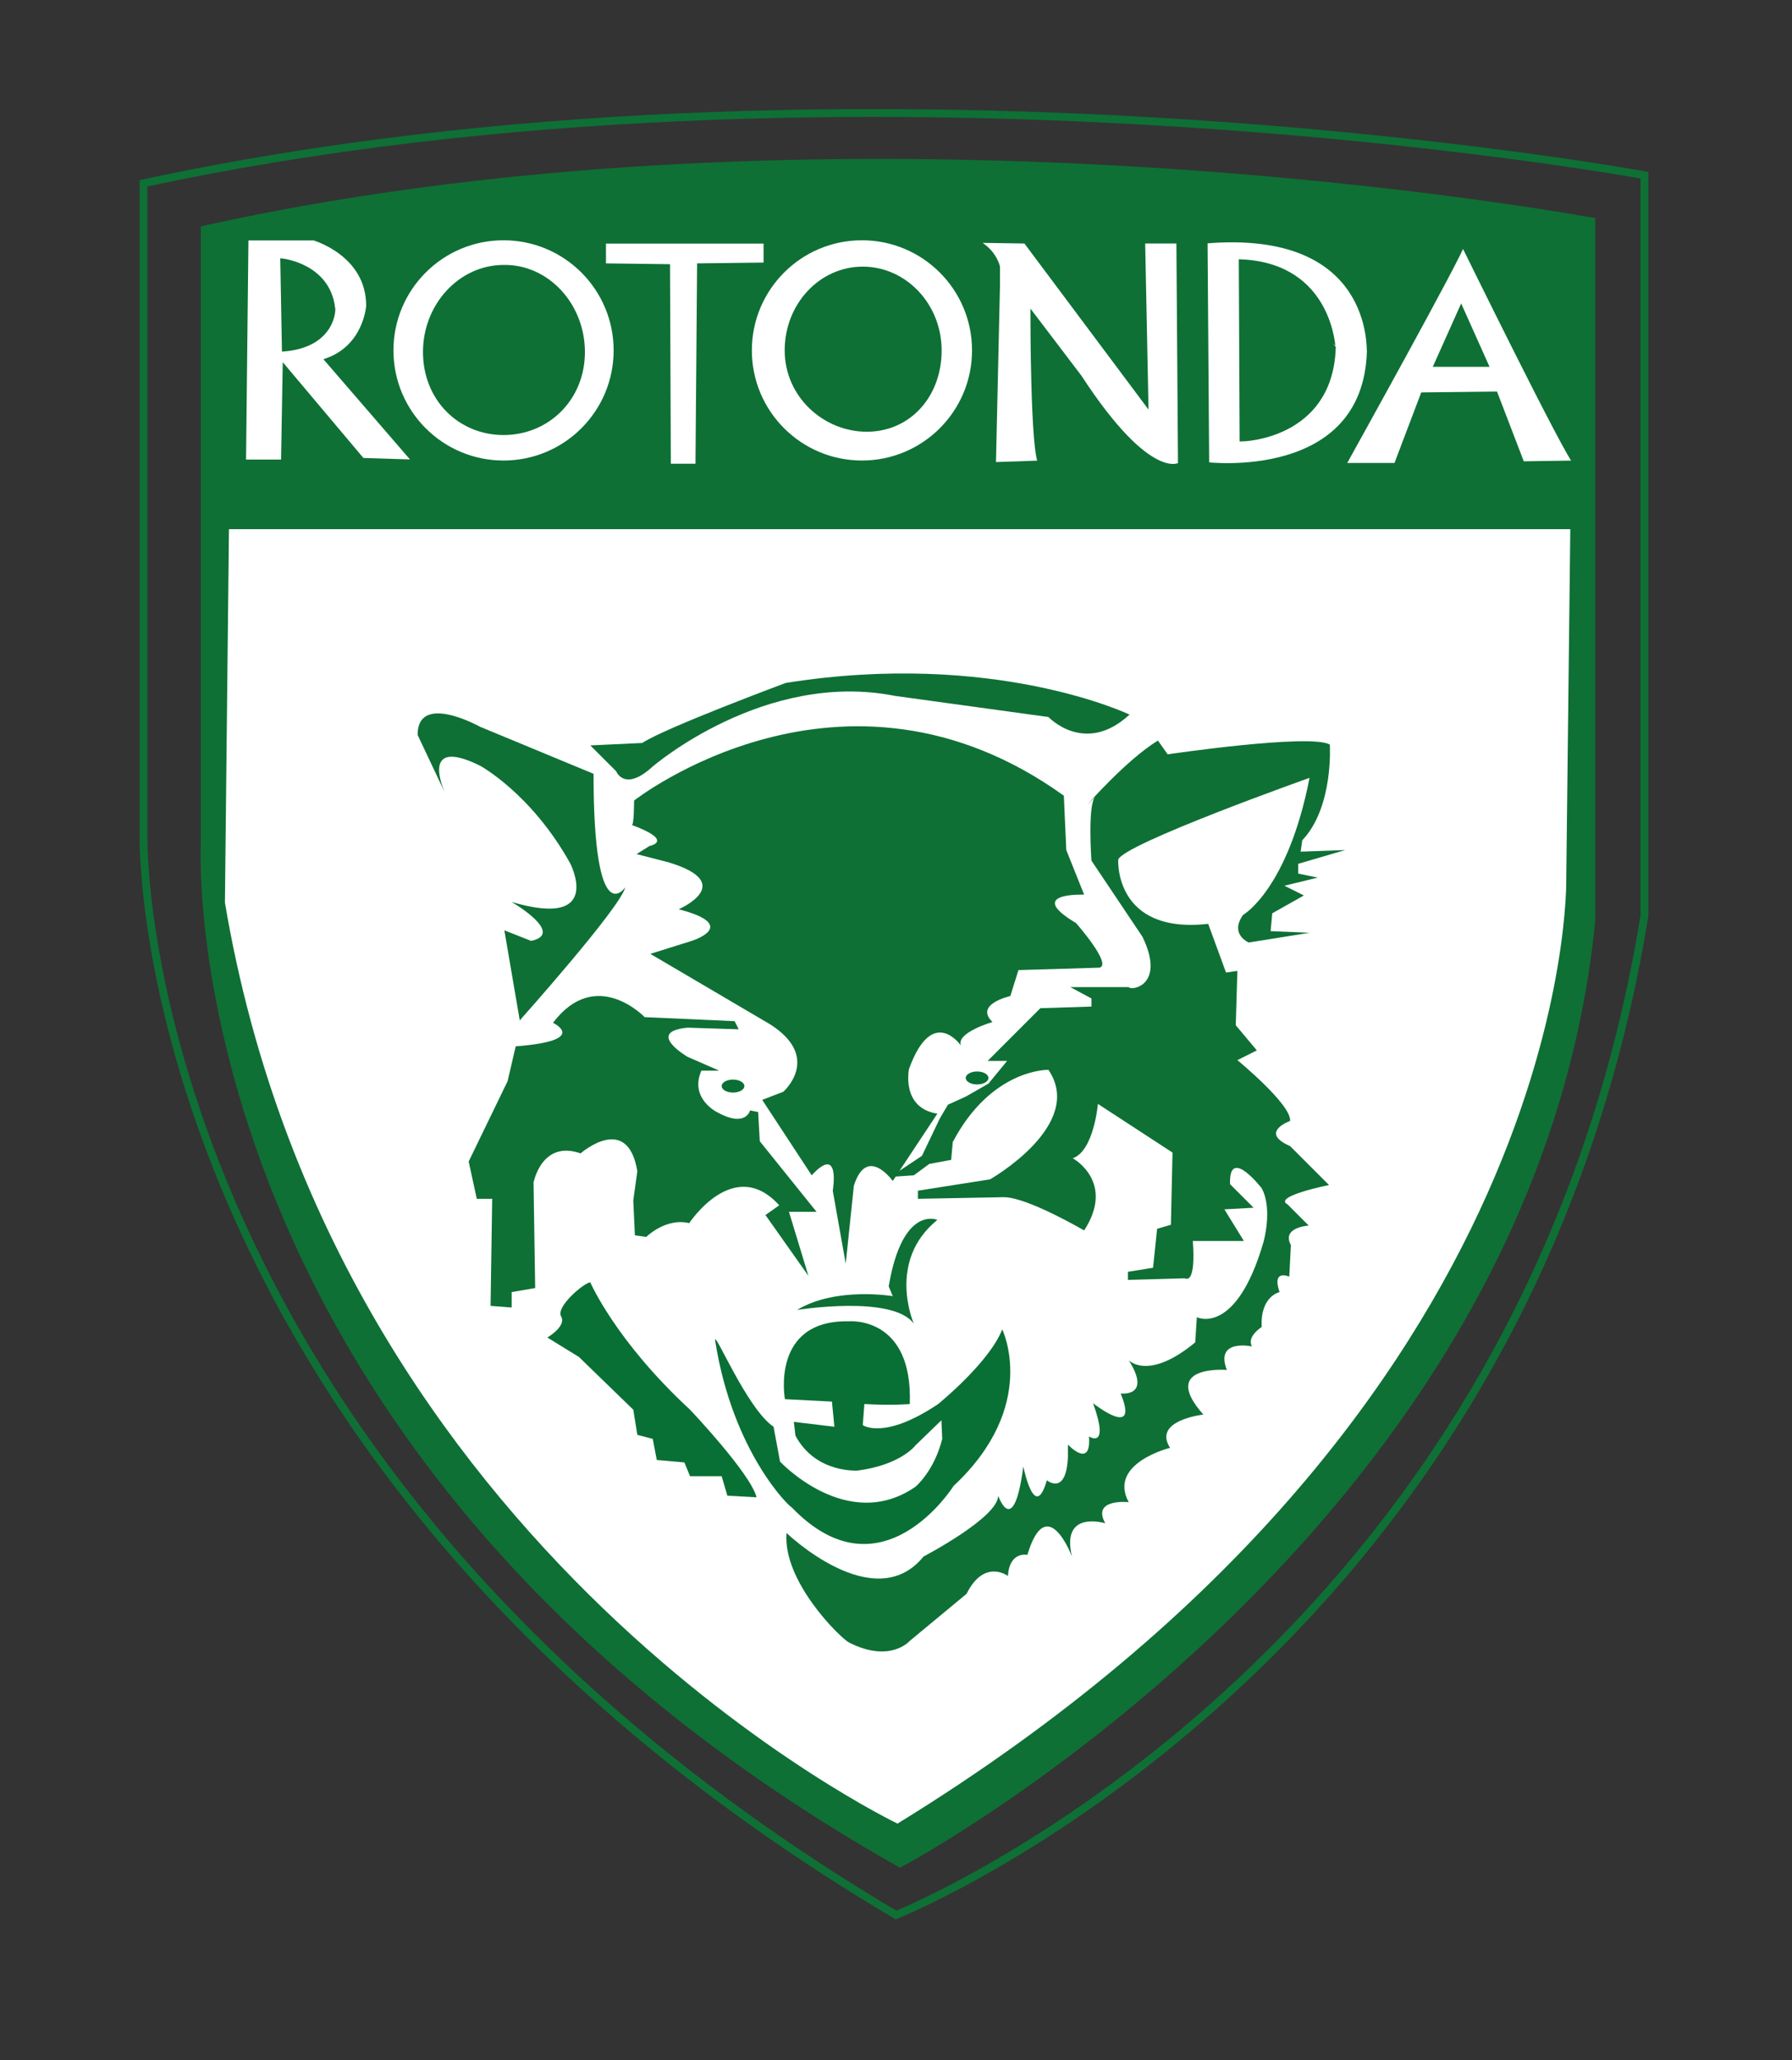 <?xml version="1.0" encoding="utf-8"?>
<!-- Generator: Adobe Illustrator 21.0.0, SVG Export Plug-In . SVG Version: 6.00 Build 0)  -->
<svg version="1.1" id="Capa_1" xmlns="http://www.w3.org/2000/svg" xmlns:xlink="http://www.w3.org/1999/xlink" x="0px" y="0px"
	 viewBox="0 0 221 254" style="enable-background:new 0 0 221 254;" xml:space="preserve">
<rect x="0" y="0" width="221" height="254" fill="#333333" stroke="none"/>
<style type="text/css">
	.st0{fill:#0E7035;stroke:#0E7035;stroke-width:0.477;stroke-miterlimit:10;}
	.st1{fill:none;stroke:#0E7035;stroke-width:0.965;stroke-miterlimit:10;}
	.st2{fill:#FFFFFF;stroke:#0E7035;stroke-width:0.477;stroke-miterlimit:10;}
	.st3{fill:#0E7035;}
	.st4{fill:#097035;}
	.st5{fill:#FFFFFF;stroke:#0E7035;stroke-width:0.482;stroke-miterlimit:10;}
	.st6{fill:#0E7035;stroke:#0E7035;stroke-width:0.464;stroke-miterlimit:10;}
	.st7{fill:#FFFFFF;stroke:#0E7035;stroke-width:0.646;stroke-miterlimit:10;}
	.st8{fill:#FFFFFF;stroke:#0E7035;stroke-width:0.663;stroke-miterlimit:10;}
	.st9{fill:#0E7035;stroke:#0E7035;stroke-width:0.646;stroke-miterlimit:10;}
	.st10{fill:#0E7035;stroke:#0E7035;stroke-width:0.471;stroke-miterlimit:10;}
	.st11{fill:#0E7035;stroke:#0E7035;stroke-width:0.455;stroke-miterlimit:10;}
</style>
<path class="st0" d="M25,28.1v76.2c0,0-3.8,75,86,125.7c0,0,78.1-41.4,85.5-116.5V27.1C196.4,27.1,106.1,10.1,25,28.1z"/>
<path class="st1" d="M17.7,22.6v80.6c0,0-1.5,77,92.8,132.9c0,0,77.3-30.8,92.3-123.2V21.6C202.8,21.6,105.4,3.7,17.7,22.6z"/>
<path class="st2" d="M28,65h165.9l-0.5,43.3c0,0,1.5,65.1-82.7,116.8c0,0-69.6-33.1-83.2-113.8L28,65z"/>
<path class="st3" d="M62.2,114.7l1.9,11.1c0,0,12.5-14,13-16.4c0,0-3.9,5.8-3.9-14l-14-5.8c0,0-7.7-4.3-7.7,1l3.4,7.2
	c0,0-3.4-7.2,4.3-3.4c0,0,6.3,3.4,11.1,12c0,0,4.3,8.2-7.2,4.8c0,0,6.7,3.9,2.4,4.8"/>
<path class="st3" d="M72.8,91.9l3.2,3.2c0,0,1,2.6,4.5-0.6c0,0,13.8-11.9,29.9-8.7l18.9,2.6c0,0,4.5,4.8,10-0.3c0,0-16.7-8-42.4-3.9
	c0,0-14.8,5.5-17.7,7.4L72.8,91.9z"/>
<path class="st3" d="M78.2,98.7c0,0,25.7-20.2,53-0.6l0.3,6.7l2.2,5.5c0,0-7.4-0.3-1,3.5c0,0,4.5,5.1,2.9,5.5l-10,0.3l-1,3.2
	c0,0-4.5,1-2.2,3.2c0,0-4.5,1.3-3.9,2.9c0,0-3.5-5.1-6.4,2.9c0,0-1,4.8,3.5,5.5l-5.5,8.3c0,0-3.2-4.5-4.8,0.6l-1,9.6l-1.6-9
	c0,0,1-5.8-2.6-1.9l-6.1-9.3l2.6-1c0,0,4.8-4.2-1.6-8.3l-14.8-8.7l5.1-1.6c0,0,6.1-1.9-1.6-3.9c0,0,7.4-3.2-1.3-5.8l-3.9-1l1.6-1
	c0,0,3.2-0.6-2.2-2.6C78.2,101.9,78.2,98.7,78.2,98.7z"/>
<path class="st3" d="M66,158.8l-0.2-13c0,0,1-5.3,5.8-3.6c0,0,5.8-5.1,7,2.2l-0.5,3.6l0.2,4.3l1.4,0.2c0,0,2.4-2.4,5.3-1.7
	c0,0,5.5-8.4,11.1-2.2l-1.7,1.2l5.3,7.5l-2.4-7.9h3.4l-7-8.7l-0.2-3.6l-1-0.2c0,0-0.5,2.2-4.1,0.2c0,0-3.4-1.7-1.9-5.1h2.2l-3.9-1.7
	c0,0-5.3-3.1,0-3.6l6.3,0.2l-0.5-1l-11.1-0.5c0,0-6-6.3-11.3,0.7c0,0,4.6,2.2-4.6,2.9l-1,4.3l-4.8,9.9l1,4.6h1.9l-0.2,13.2l2.6,0.2
	v-1.9L66,158.8z"/>
<path class="st3" d="M140.9,115.5l-6.3-9.4c0,0-0.5-7,0.5-7.9c1-1-1,1-1,1s4.8-5.5,8.7-7.9l1.2,1.7c0,0,17.6-2.6,20-1.2
	c0,0,0.5,7.7-3.4,11.8l-0.2,1.4l5.5-0.2l-5.8,1.7v1.2l2.4,0.5l-4.1,1l2.4,1.2l-3.9,2.2l-0.2,2.2l4.8,0.2l-7.5,1.2c0,0-2.4-1-0.7-3.4
	c0,0,5.5-3.1,8.2-16.9c0,0-23.1,8.2-23.6,10.1c0,0-0.5,9.2,11.1,7.9l2.2,6l1.4-0.2l-0.2,6.7l2.6,3.1l-2.4,1.2c0,0,6.7,5.5,6.5,7.5
	c0,0-3.9,1.4,0,3.1l4.8,4.8c0,0-7,1.4-5.1,2.4l2.6,2.6c0,0-3.4,0.2-2.2,2.4l-0.2,3.9c0,0-2.2-1-1.2,1.9c0,0-2.4,0.5-2.2,4.3
	c0,0-1.9,1.2-1.2,2.4c0,0-4.6-1-3.1,2.9c0,0-8.4-0.7-2.9,5.5c0,0-6.3,0.7-4.1,4.1c0,0-7.7,1.9-5.1,6.7c0,0-4.6-0.5-2.9,2.6
	c0,0-5.5-1.7-4.1,4.1c0,0-3.1-8.2-5.5-0.2c0,0-2.2-0.5-2.4,2.6c0,0-2.9-2.2-5.1,2.2l-7,5.8c0,0-2.4,2.8-7.5,0.2
	c-1-0.5-8.2-7.5-7.7-13.5c0,0,10.8,10.4,16.9,2.9c0,0,9.2-4.8,9.2-7.5c0,0,1.9,5.5,3.1-3.6c0,0,1.4,7,2.9,1.7c0,0,2.4,2,2.6-2.9
	c0-0.4,0-0.9,0-1.5c0,0,2.9,3.1,2.6-1c0,0,2.6,1.7,0.5-4.1c0,0,5.8,4.6,3.4-1.2c0,0,3.9,0.5,1-4.1c0,0,2.4,2.6,8.2-2.2l0.2-3.1
	c0,0,4.8,2.4,8.2-9.2c0,0,1.2-4.1-0.2-6.7c0,0-4.1-5.3-3.9-0.5l2.9,2.9l-3.6,0.2l2.4,3.9h-6.3c0,0,0.5,5.3-1,4.6l-7,0.2v-1l3.1-0.5
	l0.5-4.8l1.7-0.5l0.2-8.9l-9.2-6c0,0-0.5,5.8-3.1,6.7c0,0,5.3,2.9,1.4,8.9c0,0-7-4.1-9.9-4.1l-10.6,0.2v-1l8.9-1.4
	c0,0,11.8-6.7,7.2-13.5c0,0-7-0.2-11.8,8.9l-0.2,2.2l-2.7,0.5l-1.9,1.4l-2.9,0.2l3.9-2.6l2.2-4.6l1-1.7l2.2-1l2.8-1.6l2.3-2.8h-2.4
	l6.5-6.5l6.3-0.2v-1l-2.6-1.4h7.2C139.5,122.2,143.8,121.5,140.9,115.5z"/>
<path class="st3" d="M98.3,161.5c0,0,11.8-1.9,14.4,1.7c0,0-3.4-7.7,2.9-12.8c0,0-4.3-1.9-6,8.2l0.5,1.2
	C110.1,159.8,103.1,158.6,98.3,161.5z"/>
<path class="st4" d="M72.8,158.1c0,0,3.1,7.2,12.3,15.7c0,0,7.5,7.9,8.2,10.8l-3.6-0.2l-0.7-2.4h-3.9l-0.7-1.7L81,180l-0.5-2.6
	l-1.9-0.5l-0.5-3.1l-6.7-6.5l-3.9-2.4c0,0,2.4-1.4,1.7-2.6S72.1,158.1,72.8,158.1z"/>
<path class="st4" d="M88.2,165.3c-0.2-1.6,3.9,8.4,7.2,10.6l0.8,4.3c0,0,8.3,8.9,16.7,3.1c0,0,2.3-1.9,3.3-5.9l-0.1-2.3l-3.2,3.1
	c0,0-1.8,2.4-7.1,3.1c0,0-5.2,0.4-7.7-4.3l-0.2-1.7l5,0.6l-0.3-3.1l-5.8-0.3c0,0-1.8-9.8,7.9-9.6c0,0,7.9-0.7,7.5,10.2
	c0,0-2.1,0.2-5.6,0l-0.2,2.6c0,0,2.6,1.9,9.3-2.6c0,0,6.3-5.1,7.9-9.2c0,0,4.6,9.4-6,19.3c0,0-8.9,14.2-20,2.6
	C97.6,186,90.4,179.3,88.2,165.3z"/>
<ellipse class="st4" cx="120.5" cy="132.9" rx="1.4" ry="0.8"/>
<ellipse class="st4" cx="90.4" cy="133.9" rx="1.4" ry="0.8"/>
<path class="st5" d="M34.9,56.9h-4.8l0.3-27.5h8.3c0,0,6.7,1.9,6.7,8.3c0,0-0.3,5-5.1,6.7l10.8,12.5l-6.4-0.2l-9.6-11.4L34.9,56.9z"
	/>
<path class="st6" d="M35,43.1l-0.2-11c0,0,5.7,0.6,6.3,5.9C41.2,38,41.2,42.6,35,43.1z"/>
<circle class="st7" cx="106.3" cy="43.2" r="13.9"/>
<circle class="st7" cx="62.1" cy="43.2" r="13.9"/>
<polygon class="st8" points="74.4,29.7 74.4,32.8 82.3,32.9 82.4,57.5 86.1,57.5 86.3,32.8 94.5,32.7 94.5,29.7 "/>
<path class="st7" d="M145.4,29.7l0.2,27.6c0,0-3.7,2.7-12.5-10.8l-5.7-7.5c0,0,0,16.9,1,18.1l-5.9,0.2l0.5-22.1v-2.3
	c0,0-0.5-2.3-3.2-3.3l6.7,0.1l14.8,19.8l-0.4-19.8L145.4,29.7L145.4,29.7z"/>
<path class="st7" d="M148.6,29.7l0.2,27.6c0,0,19.6,2.4,20.1-14C168.8,43.2,169.7,27.9,148.6,29.7z"/>
<path class="st9" d="M153.1,32.3l0.1,21.8c0,0,10.7-0.2,11.2-11C164.4,43.1,164.1,32.8,153.1,32.3z"/>
<path class="st7" d="M165.6,57.4c0,0,14.9-26.8,14.8-27.5c0,0,13.2,26.9,14,27.2l-6.7,0.1l-3.3-8.6l-8.9,0.1l-3.3,8.7
	C172.3,57.4,165.6,57.4,165.6,57.4z"/>
<path class="st10" d="M71.9,43.4c0,5.8-4.4,10-9.8,10s-9.7-4.2-9.7-10c0-5.8,4.4-10.5,9.7-10.5C67.5,32.8,71.9,37.6,71.9,43.4z"/>
<path class="st11" d="M115.9,43.2c0,5.6-3.8,9.8-9,9.8S97,48.8,97,43.2s4.2-10.1,9.4-10.1S115.9,37.6,115.9,43.2z"/>
<polygon class="st9" points="180.2,38.2 183.2,44.9 177.2,44.9 "/>
</svg>

